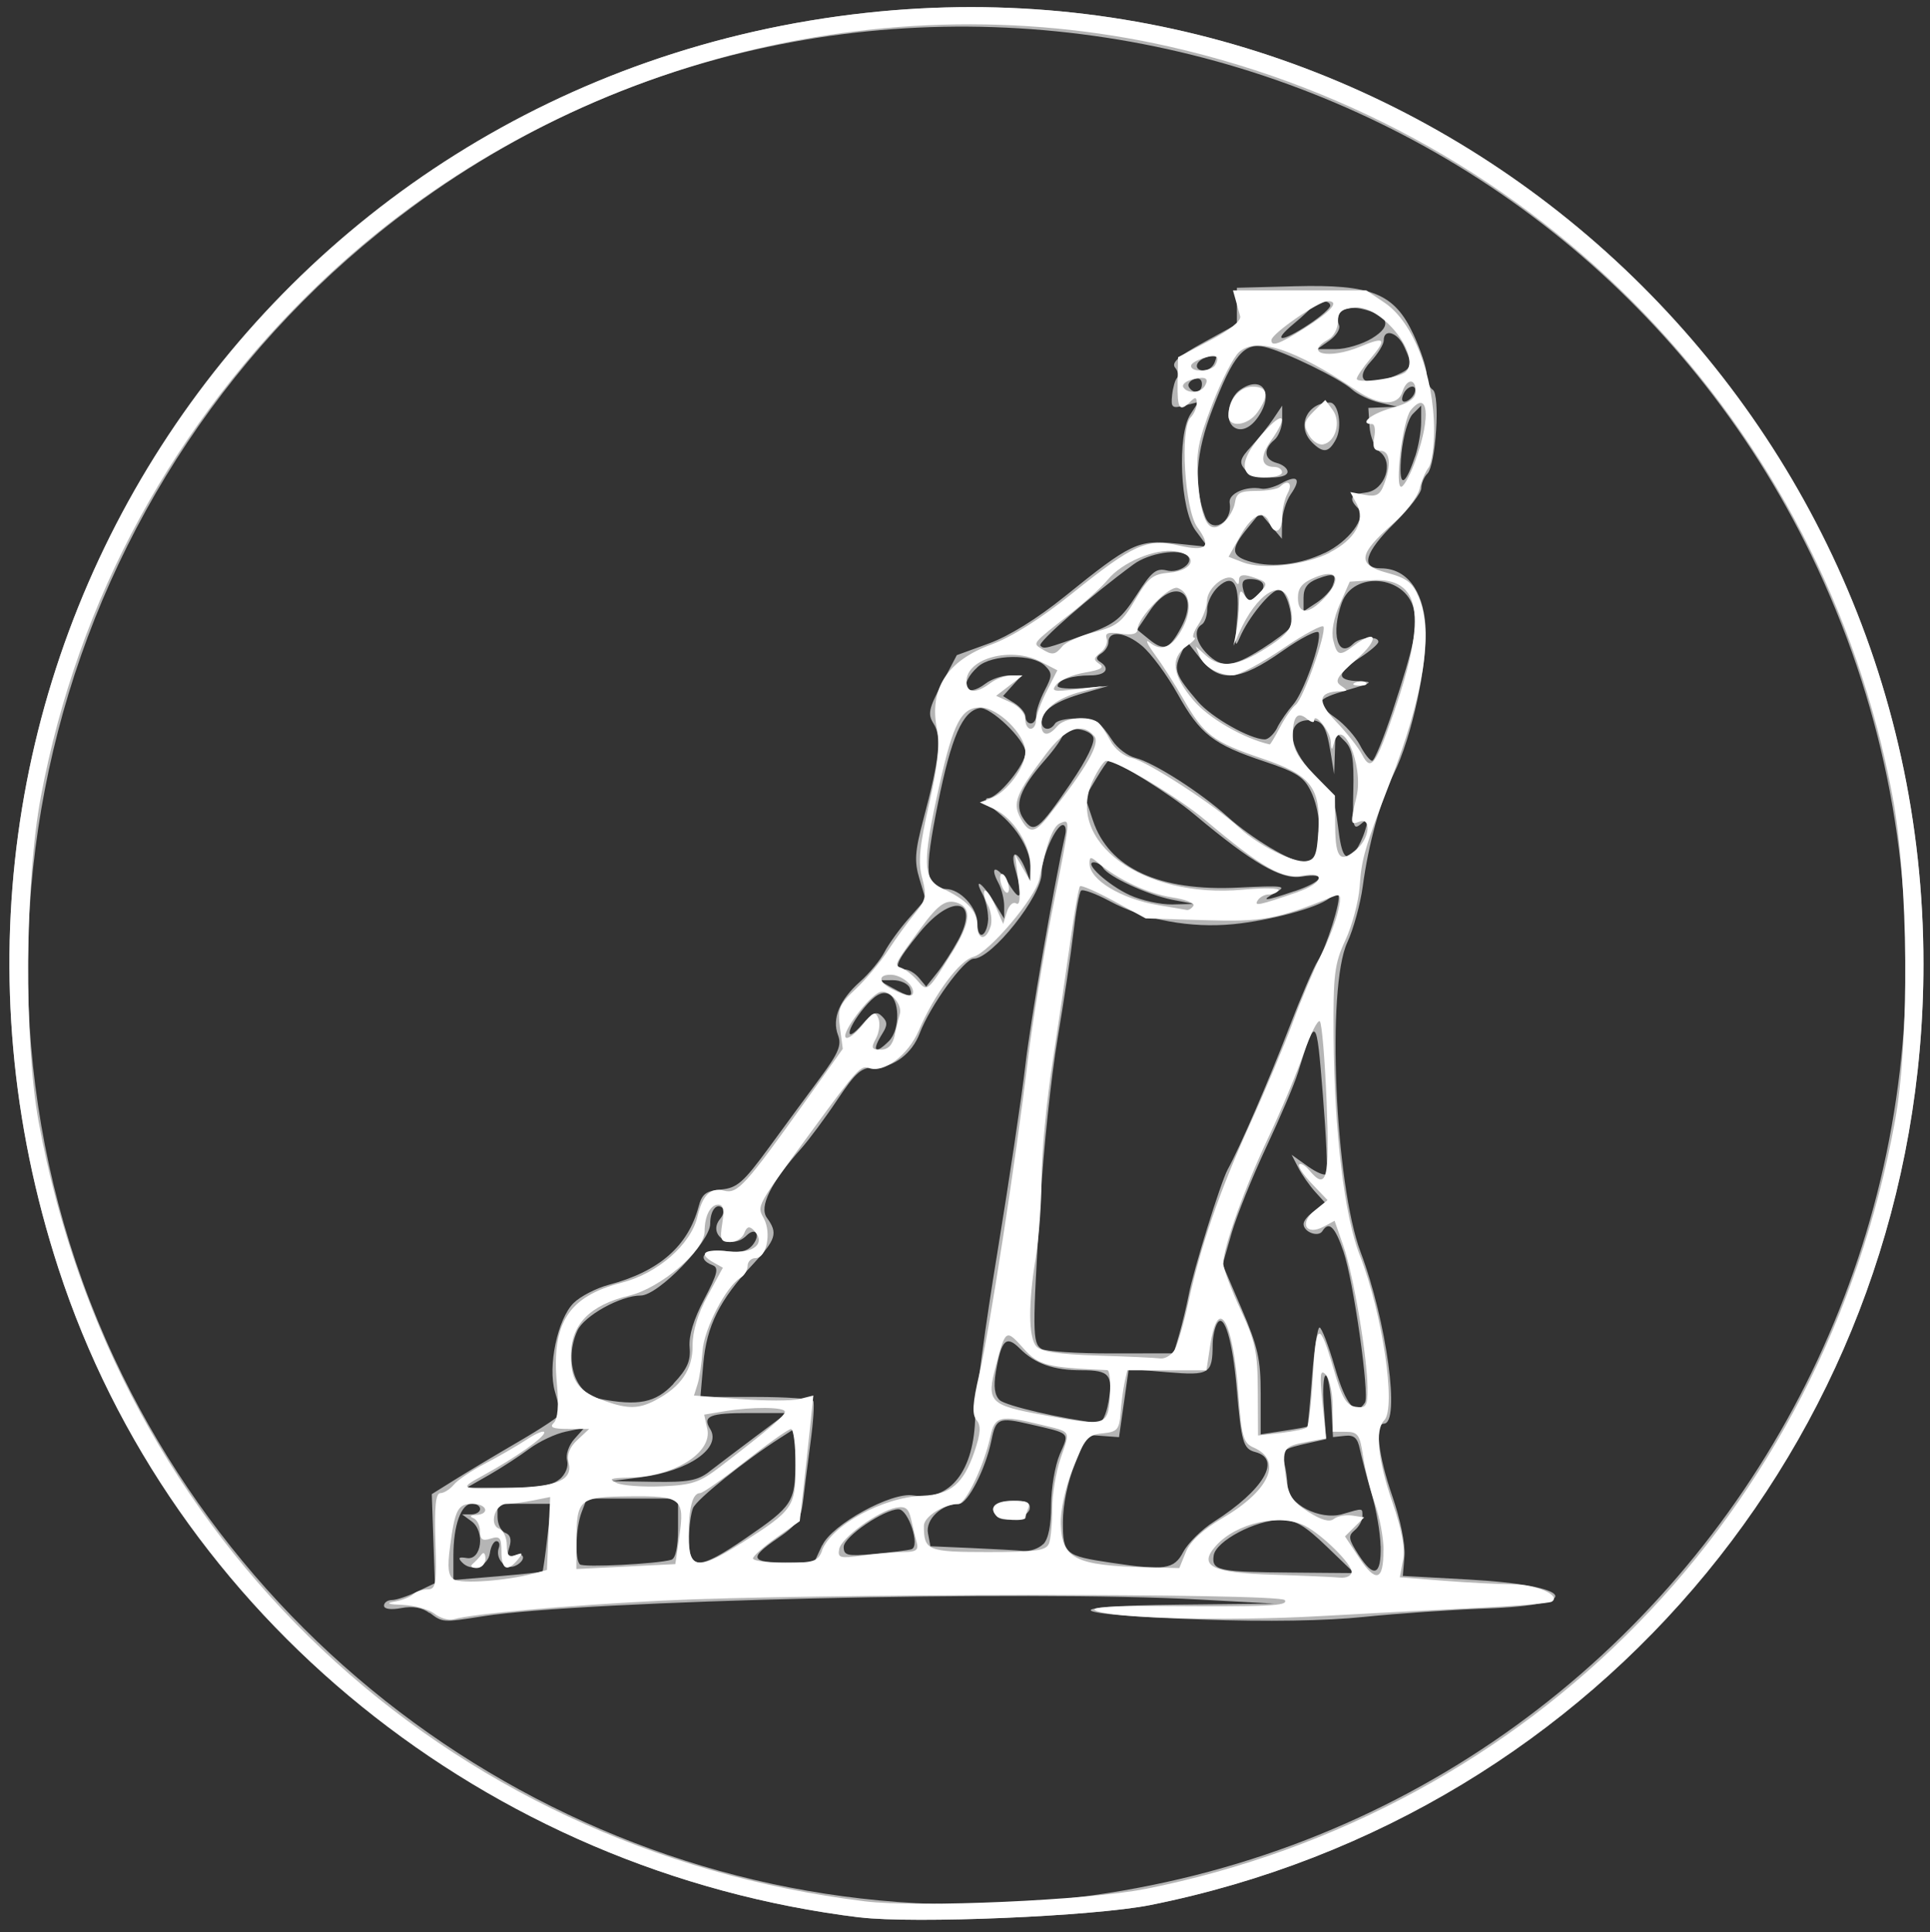 <?xml version="1.0" encoding="UTF-8" standalone="no"?>
<svg
   xmlns:dc="http://purl.org/dc/elements/1.1/"
   xmlns:cc="http://creativecommons.org/ns#"
   xmlns:rdf="http://www.w3.org/1999/02/22-rdf-syntax-ns#"
   xmlns:svg="http://www.w3.org/2000/svg"
   xmlns="http://www.w3.org/2000/svg"
   id="svg6056"
   version="1.1"
   viewBox="0 0 22.697 22.727"
   height="22.727mm"
   width="22.697mm">
  <rect x="0" y="0" width="22.697" height="22.727" fill="#333333" stroke="none"/>
  <defs
     id="defs6050" />
  <g
     transform="translate(-40.737,-119.278)"
     id="layer1">
    <path
       style="fill:#ffffff;fill-opacity:0.635;stroke-width:0.063"
       d="m 50.848,141.831 c -4.387,-0.538 -8.09,-3.537 -9.423,-7.631 -2.247,-6.9 2.309,-13.984 9.499,-14.771 6.628,-0.726 12.433,4.498 12.433,11.187 0,5.407 -3.774,10.003 -9.09,11.069 -0.665,0.133 -2.783,0.223 -3.419,0.145 z m 2.376,-0.215 c 7.642,-0.831 12.15,-8.916 8.814,-15.809 -2.986,-6.17 -10.949,-8.153 -16.452,-4.096 -4.235,3.122 -5.709,8.816 -3.506,13.542 1.996,4.281 6.522,6.865 11.144,6.363 z m -7.437,-3.366 c -0.084,-0.064 -0.194,-0.083 -0.33,-0.058 -0.124,0.023 -0.204,0.012 -0.204,-0.028 0,-0.036 0.041,-0.066 0.092,-0.066 0.051,0 0.185,-0.044 0.299,-0.099 l 0.207,-0.099 -0.018,-0.524 -0.018,-0.524 0.269,-0.168 c 0.148,-0.093 0.488,-0.296 0.756,-0.452 0.268,-0.156 0.487,-0.302 0.487,-0.325 0,-0.023 -0.029,-0.141 -0.064,-0.261 -0.086,-0.297 0.031,-0.853 0.219,-1.041 0.079,-0.079 0.267,-0.176 0.418,-0.216 0.588,-0.156 0.929,-0.454 1.053,-0.92 0.039,-0.148 0.086,-0.184 0.264,-0.2 0.188,-0.017 0.261,-0.081 0.562,-0.492 0.19,-0.26 0.463,-0.632 0.607,-0.826 0.213,-0.289 0.251,-0.38 0.206,-0.498 -0.073,-0.193 0.017,-0.413 0.26,-0.629 0.109,-0.097 0.238,-0.253 0.287,-0.348 0.049,-0.095 0.178,-0.273 0.286,-0.396 l 0.197,-0.224 -0.073,-0.244 c -0.061,-0.204 -0.053,-0.319 0.049,-0.704 0.187,-0.703 0.215,-0.963 0.12,-1.115 -0.073,-0.116 -0.061,-0.175 0.094,-0.471 l 0.177,-0.338 0.378,-0.138 c 0.238,-0.087 0.568,-0.292 0.892,-0.553 0.776,-0.627 0.863,-0.668 1.305,-0.622 l 0.375,0.039 -0.143,-0.193 c -0.179,-0.242 -0.218,-1.121 -0.06,-1.365 l 0.094,-0.145 -0.163,0.041 c -0.147,0.037 -0.161,0.025 -0.146,-0.122 0.01,-0.09 0.036,-0.182 0.059,-0.204 0.023,-0.023 0.012,-0.076 -0.023,-0.119 -0.048,-0.058 0.036,-0.133 0.331,-0.295 l 0.395,-0.217 v -0.214 -0.214 l 0.678,-0.018 c 0.908,-0.024 1.174,0.084 1.398,0.565 0.085,0.183 0.155,0.395 0.156,0.471 3.14e-4,0.076 0.032,0.157 0.071,0.181 0.09,0.056 0.037,0.887 -0.063,0.987 -0.039,0.039 -0.071,0.116 -0.071,0.171 0,0.055 -0.141,0.239 -0.314,0.409 -0.349,0.343 -0.406,0.534 -0.161,0.534 0.297,0 0.494,0.252 0.524,0.673 0.031,0.425 -0.16,1.315 -0.373,1.743 -0.157,0.315 -0.298,0.826 -0.365,1.325 -0.028,0.207 -0.11,0.505 -0.182,0.66 -0.245,0.527 -0.145,2.841 0.157,3.642 0.307,0.814 0.47,2.017 0.274,2.017 -0.11,0 -0.066,0.376 0.1,0.856 0.095,0.274 0.153,0.566 0.142,0.702 l -0.02,0.233 0.765,0.042 c 1.266,0.07 1.4,0.3 0.199,0.342 -0.392,0.014 -1.031,0.058 -1.419,0.098 -0.451,0.047 -1.139,0.058 -1.908,0.031 -1.606,-0.056 -1.771,-0.159 -0.278,-0.175 l 1.132,-0.012 -0.88,-0.048 c -2.031,-0.111 -7.242,0.01 -8.425,0.196 -0.477,0.075 -0.478,0.075 -0.629,-0.04 z m 1.329,-0.485 c 0.007,-0.007 0.034,-0.19 0.058,-0.406 l 0.044,-0.393 h -0.315 -0.315 v 0.153 c 0,0.085 0.041,0.169 0.091,0.188 0.061,0.023 0.077,0.079 0.048,0.17 -0.034,0.108 -0.022,0.128 0.059,0.097 0.056,-0.021 0.102,-0.011 0.102,0.024 0,0.035 -0.045,0.08 -0.101,0.101 -0.112,0.043 -0.228,-0.093 -0.184,-0.215 0.016,-0.043 0.003,-0.079 -0.028,-0.079 -0.031,0 -0.066,0.063 -0.077,0.141 -0.023,0.158 -0.216,0.224 -0.325,0.111 -0.055,-0.056 -0.042,-0.069 0.054,-0.053 0.173,0.029 0.218,-0.313 0.056,-0.432 l -0.112,-0.082 h 0.106 c 0.058,0 0.106,-0.028 0.106,-0.063 0,-0.035 -0.043,-0.063 -0.096,-0.063 -0.127,0 -0.218,0.255 -0.218,0.61 v 0.288 l 0.516,-0.043 c 0.284,-0.024 0.522,-0.049 0.53,-0.057 z m 9.223,-0.297 c -0.259,-0.249 -0.369,-0.313 -0.537,-0.313 -0.297,0 -0.768,0.249 -0.792,0.419 -0.025,0.178 0.05,0.194 0.931,0.201 l 0.723,0.006 -0.325,-0.313 z m 0.634,-0.004 c -0.003,-0.152 -0.051,-0.433 -0.107,-0.623 -0.056,-0.19 -0.117,-0.423 -0.137,-0.518 -0.027,-0.132 -0.068,-0.169 -0.176,-0.157 l -0.14,0.015 -0.019,-0.362 c -0.01,-0.199 -0.04,-0.362 -0.067,-0.362 -0.026,0 -0.036,0.168 -0.021,0.374 l 0.027,0.374 -0.18,0.04 c -0.334,0.074 -0.353,0.088 -0.314,0.234 0.021,0.077 0.038,0.202 0.039,0.276 0.001,0.212 0.38,0.408 0.642,0.333 0.256,-0.074 0.239,-0.075 0.239,0.027 0,0.048 -0.041,0.121 -0.091,0.162 -0.079,0.066 -0.073,0.105 0.047,0.29 0.179,0.277 0.266,0.242 0.259,-0.104 z m -8.341,0.16 c 0.05,-0.015 0.079,-0.149 0.079,-0.372 v -0.348 H 48.174 47.638 l -0.061,0.161 c -0.069,0.182 -0.082,0.552 -0.021,0.613 0.039,0.039 0.916,-0.005 1.076,-0.054 z m 6.02,-0.091 c 0.054,-0.104 0.217,-0.265 0.363,-0.358 0.581,-0.37 0.798,-0.736 0.485,-0.818 -0.143,-0.037 -0.165,-0.114 -0.22,-0.759 -0.047,-0.548 -0.147,-0.884 -0.227,-0.758 -0.03,0.046 -0.054,0.16 -0.055,0.252 -0.002,0.347 -0.036,0.367 -0.532,0.326 l -0.455,-0.038 -0.057,0.401 -0.057,0.401 -0.189,-0.014 -0.189,-0.014 -0.141,0.345 c -0.086,0.21 -0.141,0.478 -0.141,0.682 0,0.376 0.024,0.397 0.566,0.478 0.631,0.095 0.743,0.078 0.849,-0.127 z m -5.143,-0.164 c 0.55,-0.376 0.58,-0.423 0.582,-0.895 l 0.002,-0.399 -0.181,0.116 c -0.414,0.265 -0.985,0.725 -1.025,0.825 -0.024,0.059 -0.045,0.209 -0.047,0.333 -0.008,0.404 0.103,0.407 0.669,0.02 z m 0.899,0.084 c 0.114,-0.245 0.816,-0.63 1.069,-0.586 0.434,0.075 0.719,-0.291 0.729,-0.937 0.004,-0.207 0.12,-1.07 0.26,-1.918 0.139,-0.847 0.287,-1.837 0.329,-2.201 0.06,-0.523 0.326,-2.064 0.47,-2.719 0.013,-0.06 6.29e-4,-0.11 -0.028,-0.11 -0.083,0 -0.25,0.379 -0.25,0.566 0,0.268 -0.585,1.005 -0.799,1.006 -0.112,5.8e-4 -0.514,0.556 -0.636,0.88 -0.089,0.234 -0.303,0.398 -0.52,0.398 -0.166,0 -0.228,0.053 -0.448,0.382 -0.14,0.21 -0.331,0.467 -0.423,0.571 -0.36,0.404 -0.5,0.687 -0.405,0.817 0.132,0.18 0.109,0.254 -0.166,0.548 -0.391,0.418 -0.543,0.723 -0.582,1.166 l -0.034,0.393 h 0.65 c 0.358,0 0.663,0.021 0.677,0.047 0.015,0.026 5.77e-4,0.245 -0.032,0.487 -0.032,0.242 -0.072,0.554 -0.088,0.692 -0.025,0.213 -0.072,0.281 -0.304,0.44 -0.335,0.229 -0.314,0.283 0.109,0.281 l 0.326,-9.9e-4 0.094,-0.203 z m 1.048,0.047 c 0.106,-0.032 -0.036,-0.47 -0.152,-0.47 -0.171,0 -0.645,0.324 -0.645,0.442 0,0.102 0.041,0.112 0.362,0.083 0.199,-0.018 0.395,-0.042 0.435,-0.055 z m 1.55,-0.059 c 0.06,-0.06 0.092,-0.22 0.092,-0.456 -1.89e-4,-0.2 0.046,-0.47 0.102,-0.601 0.114,-0.264 0.137,-0.241 -0.359,-0.356 -0.357,-0.083 -0.393,-0.068 -0.444,0.189 -0.068,0.338 -0.279,0.75 -0.384,0.75 -0.201,0 -0.394,0.183 -0.363,0.345 l 0.029,0.153 0.48,0.021 c 0.264,0.012 0.542,0.027 0.617,0.034 0.075,0.007 0.178,-0.029 0.229,-0.08 z m -0.541,-0.324 c -0.106,-0.106 -0.029,-0.187 0.177,-0.187 0.167,0 0.218,0.024 0.204,0.097 -0.019,0.101 -0.303,0.168 -0.381,0.09 z m -5.146,-0.44 c 0.07,-0.06 0.106,-0.151 0.087,-0.222 -0.018,-0.068 0.02,-0.178 0.086,-0.252 l 0.118,-0.132 -0.22,0.046 c -0.121,0.025 -0.313,0.116 -0.427,0.201 -0.114,0.085 -0.326,0.223 -0.472,0.307 l -0.265,0.151 0.487,7.6e-4 c 0.358,5.8e-4 0.518,-0.026 0.605,-0.101 z m 1.759,-0.09 c 0.092,-0.071 0.335,-0.255 0.54,-0.409 l 0.373,-0.28 h -0.447 c -0.461,0 -0.549,0.036 -0.455,0.188 0.138,0.223 -0.253,0.495 -0.817,0.568 l -0.346,0.045 0.493,0.008 c 0.409,0.007 0.522,-0.014 0.66,-0.12 z m 7.033,-0.526 c 0.007,-0.005 0.032,-0.27 0.056,-0.589 0.024,-0.319 0.064,-0.58 0.088,-0.58 0.024,0 0.106,0.212 0.181,0.472 0.129,0.443 0.247,0.581 0.353,0.411 0.056,-0.091 -0.135,-1.435 -0.253,-1.778 -0.1,-0.292 -0.171,-0.36 -0.247,-0.239 -0.048,0.077 -0.222,0.012 -0.222,-0.083 0,-0.04 0.06,-0.11 0.132,-0.155 l 0.132,-0.083 -0.124,-0.137 c -0.068,-0.075 -0.16,-0.205 -0.202,-0.288 l -0.078,-0.151 0.191,0.136 c 0.105,0.075 0.204,0.115 0.219,0.088 0.015,-0.026 -0.004,-0.444 -0.043,-0.929 -0.075,-0.94 -0.082,-0.946 -0.292,-0.264 -0.04,0.132 -0.209,0.528 -0.374,0.88 -0.165,0.352 -0.348,0.807 -0.407,1.01 l -0.106,0.369 0.224,0.522 c 0.191,0.446 0.224,0.591 0.224,0.999 v 0.477 l 0.267,-0.041 c 0.147,-0.022 0.273,-0.045 0.28,-0.05 z m -2.339,-0.286 c 0.056,-0.329 0.014,-0.38 -0.314,-0.38 -0.333,0 -0.548,-0.076 -0.728,-0.256 -0.16,-0.16 -0.217,-0.104 -0.282,0.278 -0.028,0.168 -0.015,0.27 0.044,0.328 0.068,0.067 0.734,0.222 1.164,0.271 0.04,0.005 0.092,-0.104 0.115,-0.241 z m -5.115,-0.223 c 0.162,-0.172 0.204,-0.266 0.19,-0.427 -0.012,-0.135 0.048,-0.332 0.173,-0.568 0.155,-0.295 0.173,-0.368 0.098,-0.397 -0.203,-0.078 -0.096,-0.199 0.146,-0.167 0.173,0.023 0.262,0.004 0.323,-0.07 0.1,-0.121 0.036,-0.219 -0.072,-0.111 -0.179,0.179 -0.468,-0.007 -0.308,-0.199 0.038,-0.046 0.052,-0.101 0.03,-0.123 -0.071,-0.071 -0.148,0.024 -0.148,0.182 0,0.212 -0.612,0.844 -0.817,0.844 -0.236,0 -0.666,0.238 -0.745,0.413 -0.158,0.346 -0.029,0.745 0.258,0.801 0.46,0.089 0.662,0.048 0.873,-0.176 z m 5.95,-0.586 c 0.036,-0.127 0.085,-0.33 0.108,-0.451 0.058,-0.303 0.378,-1.333 0.46,-1.482 0.145,-0.264 0.478,-1.032 0.72,-1.661 0.14,-0.364 0.292,-0.72 0.339,-0.791 0.1,-0.154 0.281,-0.733 0.241,-0.772 -0.015,-0.015 -0.064,9.7e-4 -0.108,0.036 -0.14,0.111 -0.694,0.26 -1.124,0.303 -0.506,0.05 -1.046,-0.05 -1.456,-0.271 -0.164,-0.088 -0.316,-0.144 -0.337,-0.123 -0.021,0.021 -0.061,0.245 -0.09,0.497 -0.029,0.253 -0.113,0.813 -0.186,1.246 -0.073,0.432 -0.165,1.295 -0.203,1.918 -0.094,1.524 -0.093,1.662 0.013,1.728 0.049,0.03 0.42,0.055 0.823,0.054 l 0.733,-9.9e-4 z m -3.417,-3.442 c 0.137,-0.137 0.13,-0.505 -0.01,-0.558 -0.077,-0.029 -0.16,0.02 -0.281,0.166 -0.213,0.257 -0.235,0.44 -0.023,0.196 0.124,-0.143 0.168,-0.161 0.234,-0.096 0.065,0.064 0.066,0.105 0.004,0.203 -0.129,0.207 -0.089,0.254 0.076,0.089 z m 0.247,-0.624 c -0.02,-0.052 -0.111,-0.094 -0.202,-0.093 l -0.166,9.2e-4 0.157,0.087 c 0.21,0.117 0.254,0.118 0.211,0.005 z m 0.567,-0.56 c 0.264,-0.491 -0.072,-0.56 -0.453,-0.092 -0.279,0.343 -0.315,0.432 -0.176,0.432 0.048,0 0.124,0.045 0.17,0.101 l 0.084,0.101 0.128,-0.161 c 0.071,-0.088 0.181,-0.26 0.246,-0.38 z m 0.353,-0.266 c 0,-0.087 -0.029,-0.212 -0.065,-0.279 -0.109,-0.203 -0.005,-0.136 0.129,0.083 l 0.125,0.204 2.52e-4,-0.146 c 1.25e-4,-0.08 -0.03,-0.203 -0.068,-0.273 -0.117,-0.219 -0.008,-0.204 0.127,0.018 0.138,0.226 0.166,0.151 0.071,-0.183 -0.066,-0.229 0.029,-0.223 0.122,0.008 l 0.054,0.135 0.004,-0.145 c 0.006,-0.21 -0.152,-0.481 -0.388,-0.667 -0.121,-0.095 -0.167,-0.162 -0.111,-0.163 0.117,-8.6e-4 0.44,-0.396 0.44,-0.538 0,-0.146 -0.416,-0.545 -0.542,-0.521 -0.2,0.039 -0.33,0.339 -0.487,1.116 -0.167,0.826 -0.151,1.011 0.089,1.011 0.174,0 0.375,0.221 0.375,0.412 0,0.091 0.027,0.144 0.063,0.122 0.035,-0.021 0.063,-0.11 0.063,-0.196 z m 2.159,-0.215 c -0.281,-0.056 -0.743,-0.269 -0.807,-0.374 -0.022,-0.035 -0.07,-0.064 -0.108,-0.064 -0.126,0 0.167,0.268 0.422,0.385 0.138,0.064 0.365,0.113 0.503,0.11 l 0.251,-0.006 z m 1.445,-0.098 c 0.341,-0.116 0.392,-0.222 0.082,-0.172 -0.237,0.038 -0.577,-0.159 -1.254,-0.727 -0.291,-0.245 -0.916,-0.635 -1.017,-0.635 -0.011,0 -0.076,0.097 -0.146,0.214 l -0.127,0.214 0.091,0.273 c 0.188,0.564 0.782,0.837 1.715,0.79 0.517,-0.026 0.572,-0.019 0.44,0.054 -0.203,0.112 -0.139,0.109 0.215,-0.012 z m 0.256,-0.439 c 0.069,-0.179 0.04,-0.521 -0.061,-0.731 -0.084,-0.175 -0.167,-0.229 -0.55,-0.357 -0.603,-0.201 -0.754,-0.318 -1.02,-0.794 -0.124,-0.222 -0.312,-0.476 -0.418,-0.565 -0.197,-0.165 -0.396,-0.187 -0.396,-0.043 0,0.044 -0.038,0.104 -0.085,0.133 -0.059,0.037 -0.064,0.066 -0.016,0.096 0.129,0.08 0.071,0.161 -0.114,0.161 -0.213,0 -0.382,0.055 -0.382,0.125 0,0.027 0.134,0.037 0.299,0.024 l 0.299,-0.025 -0.295,0.085 c -0.329,0.094 -0.491,0.204 -0.491,0.334 0,0.1 0.1,0.116 0.157,0.024 0.045,-0.073 0.409,-0.083 0.504,-0.015 0.035,0.025 0.112,0.121 0.169,0.211 0.058,0.091 0.181,0.184 0.274,0.208 0.216,0.054 0.766,0.406 1.081,0.69 0.285,0.257 0.755,0.538 0.904,0.539 0.057,4.5e-4 0.12,-0.044 0.141,-0.099 z m 0.463,-0.042 c 0.035,-0.043 0.085,-0.149 0.111,-0.235 0.042,-0.138 0.036,-0.147 -0.051,-0.074 -0.089,0.074 -0.098,0.033 -0.088,-0.391 0.009,-0.377 -0.011,-0.495 -0.099,-0.583 l -0.11,-0.111 -0.008,0.249 -0.008,0.249 -0.041,-0.251 c -0.054,-0.33 -0.099,-0.393 -0.271,-0.384 -0.26,0.013 -0.228,0.325 0.065,0.628 0.212,0.22 0.256,0.313 0.292,0.62 0.043,0.363 0.091,0.428 0.207,0.283 z m -3.343,-0.802 c 0.178,-0.261 0.28,-0.47 0.257,-0.529 -0.041,-0.107 -0.356,-0.138 -0.356,-0.036 0,0.034 -0.093,0.169 -0.207,0.299 -0.304,0.346 -0.372,0.535 -0.254,0.703 0.12,0.172 0.172,0.132 0.561,-0.437 z m 3.786,-0.864 c 0.246,-0.75 0.291,-0.971 0.239,-1.176 -0.099,-0.395 -0.709,-0.446 -0.845,-0.071 -0.131,0.362 -0.048,0.664 0.134,0.483 0.079,-0.079 0.297,-0.095 0.296,-0.023 -4.46e-4,0.026 -0.099,0.111 -0.22,0.189 -0.274,0.177 -0.279,0.265 -0.015,0.274 0.183,0.007 0.171,0.017 -0.126,0.103 -0.383,0.111 -0.398,0.147 -0.141,0.33 0.104,0.074 0.232,0.218 0.285,0.319 0.052,0.101 0.117,0.184 0.144,0.184 0.027,0 0.139,-0.276 0.25,-0.613 z m -1.365,0.22 c 0.04,-0.078 0.124,-0.198 0.185,-0.267 0.124,-0.138 0.338,-0.74 0.302,-0.848 -0.012,-0.037 -0.205,0.06 -0.427,0.217 -0.507,0.357 -0.739,0.377 -0.968,0.084 l -0.157,-0.201 -0.074,0.163 c -0.081,0.178 -0.059,0.238 0.205,0.547 0.159,0.186 0.611,0.443 0.786,0.446 0.042,7.6e-4 0.109,-0.062 0.149,-0.14 z m -2.835,-0.145 c 0,-0.054 0.045,-0.184 0.1,-0.291 0.09,-0.173 0.09,-0.203 0.004,-0.289 -0.143,-0.143 -0.626,-0.136 -0.789,0.011 -0.233,0.211 -0.153,0.382 0.091,0.197 0.067,-0.051 0.19,-0.093 0.273,-0.094 l 0.151,-0.002 -0.11,0.122 -0.11,0.122 0.132,0.082 c 0.072,0.045 0.132,0.118 0.132,0.161 0,0.044 0.028,0.079 0.063,0.079 0.035,0 0.063,-0.044 0.063,-0.097 z m 2.652,-0.777 c 0.158,-0.1 0.305,-0.211 0.326,-0.245 0.063,-0.102 -0.032,-0.453 -0.123,-0.453 -0.093,0 -0.364,0.331 -0.463,0.568 -0.052,0.124 -0.059,0.086 -0.032,-0.191 0.042,-0.438 -0.034,-0.58 -0.219,-0.412 -0.071,0.065 -0.13,0.182 -0.13,0.261 0,0.079 -0.028,0.161 -0.063,0.183 -0.1,0.062 -0.073,0.21 0.063,0.346 0.17,0.17 0.301,0.159 0.64,-0.057 z m -2.024,-0.187 c 0.292,-0.105 0.377,-0.174 0.553,-0.449 0.176,-0.275 0.231,-0.319 0.355,-0.288 0.146,0.037 0.326,-0.09 0.244,-0.172 -0.091,-0.091 -0.453,-0.034 -0.635,0.1 -0.504,0.37 -1.134,0.919 -1.096,0.956 0.044,0.044 0.053,0.042 0.578,-0.147 z m 1.077,-0.068 c 0.229,-0.428 -0.097,-0.597 -0.37,-0.192 l -0.148,0.219 0.139,0.113 c 0.177,0.143 0.239,0.12 0.379,-0.14 z m 1.781,-0.487 c 0.053,-0.139 0.015,-0.158 -0.176,-0.085 -0.119,0.045 -0.166,0.108 -0.166,0.223 v 0.16 l 0.152,-0.1 c 0.084,-0.055 0.169,-0.144 0.19,-0.199 z m -0.853,0.086 c 0.082,-0.099 0.032,-0.167 -0.122,-0.167 -0.078,0 -0.1,0.036 -0.076,0.126 0.038,0.147 0.101,0.16 0.199,0.041 z m 0.759,-0.473 c 0.284,-0.136 0.498,-0.42 0.394,-0.525 -0.116,-0.116 -0.091,-0.166 0.093,-0.187 0.221,-0.026 0.332,-0.352 0.163,-0.477 -0.059,-0.044 -0.114,-0.178 -0.122,-0.299 l -0.014,-0.219 0.169,-0.007 0.169,-0.007 -0.207,-0.049 c -0.114,-0.027 -0.26,-0.097 -0.324,-0.155 -0.143,-0.129 -0.788,-0.443 -1.024,-0.499 -0.242,-0.057 -0.371,0.095 -0.613,0.724 -0.201,0.52 -0.228,0.912 -0.088,1.275 0.079,0.206 0.325,0.064 0.287,-0.165 -0.018,-0.109 0.194,-0.203 0.374,-0.167 0.048,0.01 0.153,-0.019 0.234,-0.063 0.191,-0.106 0.237,-0.053 0.111,0.128 -0.055,0.079 -0.102,0.229 -0.103,0.334 l -0.002,0.19 -0.128,-0.153 -0.128,-0.153 -0.151,0.185 c -0.203,0.248 -0.193,0.328 0.049,0.394 0.253,0.069 0.577,0.029 0.86,-0.106 z m -0.941,-0.986 c -0.067,-0.081 -0.054,-0.125 0.077,-0.267 0.086,-0.094 0.204,-0.241 0.261,-0.326 l 0.104,-0.155 v 0.163 c 0,0.09 -0.042,0.199 -0.094,0.242 -0.132,0.109 -0.118,0.231 0.031,0.27 0.069,0.018 0.126,0.064 0.126,0.102 0,0.105 -0.414,0.082 -0.505,-0.028 z m 0.792,-0.317 c -0.186,-0.186 -0.059,-0.467 0.21,-0.467 0.102,0 0.15,0.288 0.071,0.434 -0.084,0.157 -0.149,0.165 -0.282,0.033 z m -0.937,-0.195 c -0.089,-0.089 -0.036,-0.332 0.091,-0.421 0.263,-0.184 0.408,0.04 0.209,0.324 -0.097,0.139 -0.22,0.178 -0.3,0.098 z m 2.15,0.363 c 0.039,-0.118 0.071,-0.3 0.071,-0.406 v -0.193 l -0.098,0.098 c -0.055,0.055 -0.113,0.26 -0.134,0.469 -0.039,0.4 0.032,0.414 0.16,0.032 z m -0.006,-0.749 c 0.038,-0.113 -0.092,-0.089 -0.136,0.025 -0.023,0.061 -0.009,0.09 0.036,0.075 0.041,-0.014 0.086,-0.059 0.1,-0.1 z m -2.501,-0.104 c 0,-0.056 -0.037,-0.078 -0.094,-0.056 -0.052,0.02 -0.078,0.061 -0.059,0.092 0.055,0.089 0.153,0.066 0.153,-0.036 z m 2.292,-0.106 c 0.182,-0.083 0.189,-0.11 0.087,-0.333 -0.077,-0.169 -0.241,-0.22 -0.241,-0.075 0,0.047 -0.068,0.158 -0.151,0.248 -0.216,0.233 -0.048,0.321 0.305,0.16 z m -2.143,-0.147 c 0.04,-0.105 0.03,-0.111 -0.112,-0.056 -0.123,0.047 -0.131,0.15 -0.012,0.15 0.048,0 0.104,-0.043 0.124,-0.094 z m 1.853,-0.286 c 0.244,-0.149 0.197,-0.274 -0.128,-0.346 -0.2,-0.044 -0.318,0.044 -0.261,0.195 0.016,0.043 -0.035,0.123 -0.114,0.179 l -0.144,0.101 0.218,-2.3e-4 c 0.12,-1.4e-4 0.313,-0.058 0.428,-0.128 z m -0.743,-0.163 c 0.138,-0.091 0.25,-0.19 0.25,-0.22 0,-0.067 -0.17,-0.073 -0.199,-0.007 -0.012,0.026 -0.115,0.125 -0.23,0.22 -0.266,0.22 -0.149,0.225 0.179,0.007 z"
       id="path29599" />
    <path
       style="fill:#ffffff;fill-opacity:1;stroke-width:0.063"
       d="m 50.848,141.831 c -4.387,-0.538 -8.09,-3.537 -9.423,-7.631 -2.247,-6.9 2.309,-13.984 9.499,-14.771 6.628,-0.726 12.433,4.498 12.433,11.187 0,5.407 -3.774,10.003 -9.09,11.069 -0.665,0.133 -2.783,0.223 -3.419,0.145 z m 3.356,-0.334 c 4.546,-0.909 7.974,-4.418 8.817,-9.026 0.174,-0.949 0.16,-2.828 -0.027,-3.825 -0.825,-4.389 -4.139,-7.828 -8.499,-8.819 -3.527,-0.802 -7.35,0.26 -9.986,2.773 -1.721,1.64 -2.854,3.722 -3.291,6.046 -0.188,0.998 -0.201,2.876 -0.027,3.825 0.903,4.935 4.744,8.559 9.721,9.171 0.619,0.076 2.628,-0.013 3.293,-0.146 z m -8.358,-3.239 c -0.067,-0.051 -0.236,-0.097 -0.374,-0.103 -0.175,-0.007 -0.204,-0.019 -0.094,-0.039 0.086,-0.015 0.184,-0.054 0.217,-0.086 0.033,-0.032 0.11,-0.058 0.17,-0.058 0.099,0 0.109,-0.061 0.093,-0.566 -0.013,-0.409 0.003,-0.566 0.058,-0.566 0.042,0 0.113,-0.045 0.158,-0.099 0.045,-0.055 0.211,-0.167 0.369,-0.249 0.158,-0.082 0.379,-0.21 0.491,-0.284 0.112,-0.074 0.204,-0.11 0.204,-0.081 -8.65e-4,0.059 -0.337,0.295 -0.721,0.506 -0.29,0.159 -0.284,0.162 0.34,0.145 0.54,-0.015 0.718,-0.094 0.667,-0.297 -0.023,-0.093 0.011,-0.181 0.104,-0.267 l 0.138,-0.129 h -0.244 c -0.184,0 -0.227,-0.018 -0.172,-0.072 0.047,-0.047 0.06,-0.206 0.036,-0.462 -0.066,-0.712 0.136,-1.025 0.766,-1.187 0.42,-0.108 0.808,-0.447 0.886,-0.773 0.062,-0.259 0.153,-0.348 0.314,-0.308 0.159,0.04 0.247,-0.057 0.969,-1.069 l 0.427,-0.599 -0.033,-0.249 c -0.03,-0.223 -0.011,-0.27 0.186,-0.456 0.121,-0.114 0.292,-0.319 0.381,-0.455 0.089,-0.136 0.229,-0.33 0.312,-0.43 0.133,-0.161 0.143,-0.21 0.088,-0.418 -0.05,-0.188 -0.033,-0.367 0.081,-0.871 0.102,-0.451 0.13,-0.703 0.095,-0.871 -0.1,-0.481 0.114,-0.816 0.642,-1.008 0.235,-0.086 0.577,-0.302 0.948,-0.6 0.719,-0.578 0.877,-0.648 1.25,-0.563 0.333,0.076 0.39,0.019 0.219,-0.216 -0.148,-0.205 -0.206,-1.162 -0.078,-1.29 0.04,-0.04 0.072,-0.115 0.072,-0.167 0,-0.073 -0.017,-0.077 -0.075,-0.019 -0.128,0.128 -0.155,0.087 -0.15,-0.223 l 0.005,-0.299 0.377,-0.198 c 0.229,-0.12 0.368,-0.231 0.354,-0.283 -0.013,-0.047 -0.037,-0.135 -0.054,-0.195 l -0.031,-0.11 h 0.784 0.784 l 0.214,0.144 c 0.339,0.228 0.581,0.854 0.583,1.502 3.67e-4,0.196 -0.029,0.394 -0.066,0.44 -0.036,0.046 -0.084,0.159 -0.106,0.251 -0.022,0.092 -0.163,0.276 -0.314,0.409 -0.408,0.36 -0.423,0.48 -0.069,0.575 0.236,0.063 0.302,0.115 0.377,0.294 0.171,0.408 0.055,1.148 -0.338,2.165 -0.3,0.777 -0.337,0.902 -0.359,1.231 -0.012,0.173 -0.087,0.456 -0.167,0.629 -0.13,0.28 -0.145,0.403 -0.14,1.132 0.008,1.118 0.127,2.117 0.309,2.578 0.265,0.674 0.431,1.795 0.287,1.939 -0.111,0.111 -0.076,0.466 0.096,0.965 0.111,0.322 0.151,0.538 0.125,0.677 l -0.038,0.205 0.52,0.041 c 0.286,0.022 0.649,0.041 0.806,0.041 0.277,3.7e-4 0.577,0.133 0.461,0.205 -0.031,0.019 -0.425,0.052 -0.874,0.073 -0.449,0.021 -1.284,0.065 -1.855,0.097 -1.083,0.062 -2.479,0.026 -2.641,-0.069 -0.057,-0.034 0.213,-0.053 0.692,-0.05 1.36,0.01 1.582,1.3e-4 1.539,-0.069 -0.052,-0.084 -5.63,-0.079 -7.324,0.006 -1.136,0.057 -2.223,0.154 -2.455,0.22 -0.054,0.015 -0.153,-0.014 -0.22,-0.065 z m 1.163,-0.471 0.16,-0.043 0.019,-0.429 0.019,-0.429 -0.2,0.04 c -0.11,0.022 -0.249,0.04 -0.31,0.04 -0.139,0 -0.213,0.246 -0.089,0.293 0.049,0.019 0.089,0.105 0.089,0.192 0,0.12 0.024,0.148 0.103,0.118 0.086,-0.033 0.09,-0.024 0.024,0.056 -0.123,0.148 -0.19,0.114 -0.19,-0.097 0,-0.164 -0.019,-0.187 -0.126,-0.153 -0.097,0.031 -0.126,0.011 -0.126,-0.085 0,-0.069 -0.035,-0.139 -0.079,-0.156 -0.047,-0.019 -0.034,-0.034 0.031,-0.037 0.169,-0.008 0.131,-0.131 -0.04,-0.131 -0.173,0 -0.206,0.064 -0.265,0.509 -0.032,0.242 -0.021,0.336 0.045,0.379 0.086,0.056 0.615,0.018 0.933,-0.067 z m -0.715,-0.113 c 0.031,-0.026 0.078,-0.075 0.104,-0.11 0.027,-0.036 0.047,-0.016 0.048,0.047 5.77e-4,0.061 -0.046,0.11 -0.104,0.11 -0.058,0 -0.079,-0.021 -0.048,-0.047 z m 10.338,0.091 c 0,-0.095 -0.346,-0.436 -0.546,-0.539 -0.294,-0.151 -0.81,-0.036 -1.05,0.234 -0.211,0.237 -0.053,0.317 0.675,0.34 0.351,0.011 0.702,0.026 0.78,0.034 0.081,0.008 0.141,-0.022 0.141,-0.069 z m 0.376,-0.252 c -4.98e-4,-0.145 -0.046,-0.391 -0.101,-0.546 -0.055,-0.156 -0.118,-0.41 -0.141,-0.565 -0.036,-0.247 -0.061,-0.282 -0.198,-0.283 l -0.157,-9.9e-4 -0.002,-0.297 c -9.44e-4,-0.163 -0.038,-0.333 -0.082,-0.377 -0.065,-0.065 -0.072,-9.9e-4 -0.038,0.336 l 0.043,0.416 -0.226,0.042 c -0.28,0.052 -0.293,0.074 -0.248,0.407 0.03,0.222 0.076,0.295 0.263,0.414 0.153,0.098 0.251,0.126 0.302,0.085 0.041,-0.033 0.139,-0.051 0.216,-0.04 l 0.141,0.021 -0.113,0.112 -0.113,0.112 0.166,0.251 c 0.198,0.299 0.288,0.272 0.286,-0.087 z m -8.281,-0.173 c 0.063,-0.437 0.022,-0.469 -0.592,-0.462 -0.588,0.007 -0.617,0.031 -0.619,0.519 l -9.7e-4,0.336 0.582,-0.029 0.582,-0.029 0.048,-0.334 z m 5.957,0.19 c 0.051,-0.124 0.201,-0.262 0.425,-0.393 0.56,-0.327 0.718,-0.681 0.371,-0.833 -0.122,-0.053 -0.142,-0.125 -0.179,-0.626 -0.064,-0.879 -0.241,-1.18 -0.333,-0.567 l -0.043,0.284 H 54.46 53.994 l -0.031,0.141 c -0.017,0.078 -0.039,0.24 -0.048,0.362 -0.015,0.196 -0.039,0.222 -0.211,0.239 -0.175,0.017 -0.21,0.059 -0.348,0.409 -0.091,0.229 -0.15,0.501 -0.144,0.661 0.014,0.405 0.174,0.485 1.009,0.506 l 0.385,0.009 z m -5.232,-0.099 c 0.615,-0.389 0.641,-0.427 0.641,-0.916 0,-0.236 -0.024,-0.429 -0.054,-0.429 -0.03,0 -0.27,0.17 -0.533,0.377 -0.263,0.207 -0.504,0.377 -0.536,0.377 -0.089,0 -0.134,0.17 -0.134,0.508 0,0.391 0.106,0.405 0.616,0.082 z m 0.95,0.086 c 0.115,-0.301 0.715,-0.628 1.185,-0.646 0.329,-0.013 0.481,-0.142 0.609,-0.517 0.074,-0.218 0.08,-0.307 0.025,-0.374 -0.055,-0.066 -0.047,-0.196 0.033,-0.54 0.121,-0.521 0.432,-2.534 0.572,-3.701 0.053,-0.437 0.181,-1.224 0.285,-1.748 0.22,-1.107 0.217,-1.079 0.096,-1.032 -0.086,0.033 -0.162,0.235 -0.248,0.66 -0.045,0.22 -0.595,0.868 -0.776,0.914 -0.162,0.041 -0.459,0.441 -0.64,0.864 -0.125,0.292 -0.414,0.509 -0.588,0.443 -0.094,-0.036 -0.143,0.018 -0.659,0.723 -0.677,0.925 -0.659,0.892 -0.576,1.047 0.092,0.173 0.03,0.466 -0.098,0.466 -0.051,0 -0.093,0.041 -0.093,0.091 0,0.05 -0.038,0.114 -0.085,0.141 -0.168,0.1 -0.428,0.6 -0.445,0.859 -0.01,0.144 -0.036,0.32 -0.059,0.393 l -0.042,0.132 0.538,0.041 c 0.296,0.023 0.612,0.023 0.702,2.6e-4 l 0.164,-0.041 -0.042,0.402 c -0.023,0.221 -0.059,0.554 -0.08,0.739 l -0.038,0.337 -0.275,0.194 c -0.151,0.107 -0.275,0.217 -0.275,0.244 0,0.028 0.17,0.051 0.379,0.051 0.335,0 0.385,-0.016 0.433,-0.141 z m 0.962,0.016 c 0.145,0 0.178,-0.024 0.154,-0.11 -0.016,-0.06 -0.046,-0.184 -0.066,-0.274 -0.029,-0.13 -0.066,-0.159 -0.179,-0.137 -0.213,0.041 -0.642,0.353 -0.667,0.486 -0.02,0.105 0.008,0.112 0.276,0.076 0.164,-0.022 0.381,-0.041 0.482,-0.041 z m 1.709,-0.099 c 0.021,-0.055 0.038,-0.238 0.038,-0.406 0,-0.169 0.044,-0.438 0.099,-0.598 0.115,-0.339 0.136,-0.304 -0.237,-0.396 -0.469,-0.115 -0.538,-0.099 -0.587,0.132 -0.072,0.339 -0.291,0.802 -0.38,0.802 -0.169,0 -0.404,0.149 -0.404,0.256 0,0.292 0.042,0.309 0.754,0.309 0.56,0 0.685,-0.017 0.716,-0.099 z m -0.612,-0.32 c -0.101,-0.101 -0.025,-0.178 0.181,-0.183 0.167,-0.004 0.214,0.017 0.188,0.084 -0.019,0.049 -0.034,0.1 -0.034,0.115 0,0.043 -0.29,0.03 -0.335,-0.016 z m -3.248,-0.589 c 0.574,-0.442 0.754,-0.596 0.754,-0.642 2e-6,-0.057 -0.383,-0.06 -0.71,-0.006 l -0.239,0.04 0.037,0.168 c 0.062,0.281 -0.396,0.565 -0.925,0.573 -0.214,0.004 -0.243,0.016 -0.143,0.062 0.069,0.032 0.31,0.05 0.534,0.04 0.357,-0.015 0.445,-0.045 0.692,-0.235 z m 6.895,-0.459 c 0.02,-0.02 0.051,-0.294 0.069,-0.608 0.037,-0.642 0.077,-0.652 0.248,-0.062 0.095,0.328 0.146,0.413 0.257,0.429 0.122,0.018 0.138,-0.008 0.137,-0.22 -0.002,-0.366 -0.166,-1.336 -0.283,-1.67 l -0.104,-0.298 -0.127,0.068 c -0.208,0.111 -0.293,-0.037 -0.108,-0.188 l 0.152,-0.123 -0.184,-0.193 c -0.101,-0.106 -0.169,-0.208 -0.15,-0.227 0.018,-0.018 0.069,0.01 0.113,0.062 0.212,0.256 0.247,0.123 0.21,-0.8 -0.02,-0.493 -0.055,-0.917 -0.079,-0.944 -0.024,-0.026 -0.109,0.143 -0.191,0.377 -0.081,0.234 -0.268,0.68 -0.416,0.991 -0.275,0.581 -0.529,1.29 -0.529,1.479 0,0.059 0.091,0.302 0.202,0.54 0.175,0.376 0.202,0.502 0.204,0.958 l 0.003,0.525 0.27,-0.03 c 0.149,-0.017 0.287,-0.047 0.306,-0.066 z m -2.318,-0.372 c 0.011,-0.164 -0.004,-0.3 -0.031,-0.301 -0.709,-0.03 -0.807,-0.055 -0.982,-0.251 -0.21,-0.235 -0.214,-0.233 -0.328,0.199 -0.113,0.429 -0.08,0.464 0.568,0.582 0.73,0.133 0.751,0.127 0.773,-0.229 z m -5.345,0.053 c 0.3,-0.156 0.439,-0.36 0.437,-0.642 -0.001,-0.168 0.061,-0.374 0.177,-0.587 l 0.179,-0.329 -0.107,-0.06 c -0.191,-0.107 -0.115,-0.165 0.174,-0.132 0.296,0.033 0.449,-0.096 0.294,-0.251 -0.05,-0.05 -0.08,-0.041 -0.109,0.036 -0.022,0.058 -0.097,0.105 -0.167,0.105 -0.11,0 -0.122,-0.029 -0.092,-0.22 0.026,-0.159 0.013,-0.22 -0.048,-0.22 -0.092,0 -0.16,0.134 -0.16,0.316 0,0.225 -0.518,0.666 -0.886,0.754 -0.465,0.112 -0.686,0.339 -0.686,0.707 0,0.305 0.091,0.425 0.409,0.536 0.263,0.092 0.389,0.09 0.585,-0.012 z m 6.109,-0.599 c 0.036,-0.067 0.107,-0.314 0.158,-0.55 0.145,-0.668 0.367,-1.309 0.724,-2.095 0.181,-0.398 0.409,-0.941 0.507,-1.207 0.098,-0.266 0.247,-0.62 0.331,-0.786 0.084,-0.166 0.173,-0.399 0.199,-0.516 0.042,-0.192 0.034,-0.209 -0.071,-0.166 -0.655,0.265 -0.817,0.294 -1.5,0.273 l -0.692,-0.021 -0.372,-0.203 c -0.205,-0.112 -0.385,-0.19 -0.4,-0.175 -0.015,0.015 -0.066,0.305 -0.113,0.644 -0.047,0.339 -0.142,0.984 -0.211,1.433 -0.069,0.45 -0.127,1.058 -0.128,1.352 -0.001,0.294 -0.032,0.718 -0.069,0.943 -0.088,0.537 -0.086,0.928 0.006,1.038 0.053,0.064 0.258,0.095 0.713,0.11 0.351,0.011 0.687,0.026 0.746,0.034 0.059,0.007 0.137,-0.042 0.173,-0.108 z m -3.295,-3.698 c 0.021,-0.095 0.048,-0.206 0.06,-0.245 0.035,-0.117 -0.131,-0.297 -0.237,-0.257 -0.131,0.051 -0.453,0.479 -0.399,0.533 0.024,0.024 0.11,-0.041 0.193,-0.143 0.127,-0.158 0.156,-0.17 0.191,-0.081 0.023,0.058 0.01,0.164 -0.029,0.236 -0.06,0.112 -0.052,0.131 0.057,0.131 0.087,0 0.139,-0.054 0.165,-0.173 z m 0.216,-0.506 c 0,-0.089 -0.147,-0.201 -0.264,-0.201 -0.157,0 -0.142,0.093 0.028,0.175 0.175,0.085 0.236,0.091 0.236,0.026 z m 0.453,-0.453 c 0.218,-0.351 0.242,-0.527 0.078,-0.59 -0.139,-0.053 -0.231,0.008 -0.437,0.289 -0.323,0.442 -0.322,0.44 -0.229,0.474 0.047,0.017 0.131,0.084 0.186,0.148 0.116,0.136 0.118,0.135 0.401,-0.321 z m 0.458,-0.312 c 0.022,-0.068 0.007,-0.183 -0.032,-0.257 -0.039,-0.073 -0.056,-0.149 -0.038,-0.167 0.018,-0.018 0.075,0.062 0.126,0.178 l 0.093,0.212 0.043,-0.141 c 0.024,-0.077 0.072,-0.123 0.109,-0.1 0.044,0.027 0.053,-0.061 0.026,-0.268 l -0.04,-0.308 0.09,0.157 0.09,0.157 0.002,-0.181 c 0.003,-0.239 -0.202,-0.563 -0.421,-0.664 l -0.174,-0.081 0.133,-0.05 c 0.186,-0.071 0.402,-0.363 0.402,-0.546 0,-0.203 -0.322,-0.521 -0.528,-0.521 -0.224,0 -0.318,0.178 -0.482,0.912 -0.205,0.919 -0.199,1.107 0.035,1.217 0.284,0.133 0.409,0.264 0.409,0.427 0,0.179 0.102,0.195 0.156,0.024 z m 0.133,-0.48 c -0.022,-0.058 -0.027,-0.12 -0.009,-0.137 0.017,-0.017 0.05,0.016 0.072,0.075 0.022,0.058 0.027,0.12 0.009,0.137 -0.017,0.017 -0.05,-0.016 -0.072,-0.075 z m 2.253,0.233 c 0.019,-0.031 -0.094,-0.075 -0.252,-0.099 -0.276,-0.042 -0.632,-0.207 -0.86,-0.4 -0.097,-0.083 -0.11,-0.082 -0.11,9.9e-4 0,0.192 0.368,0.415 0.809,0.49 0.16,0.027 0.311,0.052 0.334,0.057 0.024,0.004 0.059,-0.018 0.078,-0.048 z m 1.227,-0.163 c 0.297,-0.102 0.339,-0.243 0.057,-0.191 -0.237,0.044 -0.482,-0.096 -1.148,-0.657 -0.324,-0.272 -1.03,-0.694 -1.163,-0.694 -0.025,0 -0.094,0.101 -0.153,0.225 -0.343,0.72 0.583,1.399 1.761,1.29 0.248,-0.023 0.437,-0.019 0.421,0.008 -0.017,0.027 -0.069,0.049 -0.117,0.049 -0.048,0 -0.106,0.031 -0.13,0.07 -0.044,0.071 0.01,0.06 0.472,-0.099 z m 0.242,-0.706 c 0.03,-0.522 -0.082,-0.668 -0.662,-0.864 -0.574,-0.194 -0.683,-0.276 -0.923,-0.695 -0.099,-0.173 -0.253,-0.413 -0.342,-0.534 -0.089,-0.121 -0.114,-0.182 -0.055,-0.134 0.142,0.114 0.269,0.056 0.391,-0.18 0.108,-0.209 0.082,-0.407 -0.062,-0.462 -0.096,-0.037 -0.473,0.35 -0.473,0.485 0,0.055 -0.063,0.072 -0.197,0.052 -0.148,-0.022 -0.189,-0.007 -0.167,0.058 0.016,0.048 -0.016,0.122 -0.071,0.164 -0.083,0.065 -0.086,0.087 -0.013,0.135 0.062,0.041 0.015,0.069 -0.169,0.1 -0.141,0.024 -0.292,0.086 -0.335,0.138 -0.069,0.083 -0.041,0.091 0.232,0.059 l 0.311,-0.036 -0.248,0.063 c -0.292,0.074 -0.475,0.222 -0.475,0.384 0,0.14 0.082,0.15 0.189,0.022 0.082,-0.098 0.363,-0.126 0.472,-0.046 0.035,0.025 0.102,0.123 0.15,0.216 0.051,0.099 0.16,0.186 0.261,0.208 0.178,0.039 0.973,0.556 1.254,0.816 0.224,0.207 0.639,0.416 0.786,0.395 0.104,-0.014 0.129,-0.072 0.145,-0.344 z m 0.463,0.192 c 0.142,-0.129 0.158,-0.366 0.021,-0.313 -0.109,0.042 -0.111,0.029 -0.034,-0.3 0.085,-0.365 -0.177,-0.969 -0.268,-0.619 -0.023,0.087 -0.03,0.083 -0.036,-0.024 -0.006,-0.12 -0.196,-0.356 -0.196,-0.243 0,0.026 -0.038,0.015 -0.084,-0.023 -0.113,-0.094 -0.167,-0.027 -0.167,0.207 3.14e-4,0.141 0.068,0.263 0.248,0.445 l 0.248,0.251 0.003,0.362 c 0.003,0.385 0.062,0.441 0.265,0.257 z m -3.635,-0.381 c 0.444,-0.561 0.61,-0.85 0.538,-0.936 -0.142,-0.171 -0.338,-0.099 -0.571,0.211 -0.351,0.467 -0.393,0.572 -0.3,0.747 0.103,0.192 0.167,0.188 0.333,-0.021 z m 4.071,-1.249 c 0.382,-1.112 0.303,-1.559 -0.27,-1.522 l -0.26,0.017 -0.117,0.265 c -0.072,0.163 -0.102,0.326 -0.077,0.424 0.046,0.183 0.074,0.191 0.243,0.063 0.274,-0.208 0.303,-0.079 0.035,0.157 -0.234,0.206 -0.267,0.26 -0.189,0.313 0.084,0.057 0.084,0.064 0,0.066 -0.269,0.005 -0.286,0.117 -0.054,0.359 0.125,0.131 0.262,0.305 0.304,0.387 0.105,0.204 0.16,0.128 0.386,-0.53 z m -0.459,-0.321 c 0.045,-0.018 0.1,-0.016 0.121,0.005 0.021,0.021 -0.016,0.036 -0.083,0.033 -0.073,-0.003 -0.088,-0.018 -0.038,-0.038 z m -0.892,0.53 c 0.058,-0.112 0.142,-0.233 0.186,-0.267 0.087,-0.068 0.358,-0.827 0.327,-0.918 -0.01,-0.03 -0.226,0.086 -0.479,0.258 -0.253,0.172 -0.517,0.313 -0.586,0.313 -0.172,0 -0.345,-0.101 -0.395,-0.231 l -0.042,-0.108 0.118,0.106 c 0.172,0.156 0.373,0.131 0.715,-0.089 0.301,-0.193 0.338,-0.269 0.265,-0.544 -0.077,-0.289 -0.386,-0.095 -0.59,0.371 l -0.065,0.148 0.032,-0.157 c 0.018,-0.086 0.033,-0.242 0.034,-0.346 0.001,-0.144 0.016,-0.166 0.061,-0.094 0.052,0.083 0.073,0.081 0.168,-0.014 0.122,-0.121 0.113,-0.14 -0.088,-0.202 -0.097,-0.03 -0.142,-0.017 -0.142,0.039 -7.6e-4,0.064 -0.012,0.065 -0.05,0.005 -0.07,-0.111 -0.326,0.078 -0.326,0.241 0,0.068 -0.046,0.194 -0.102,0.279 -0.056,0.085 -0.078,0.155 -0.049,0.155 0.029,0 -0.01,0.044 -0.087,0.098 -0.199,0.14 -0.173,0.343 0.082,0.642 0.18,0.21 0.584,0.443 0.893,0.515 0.008,0.002 0.062,-0.089 0.12,-0.201 z m -2.869,-0.081 c 0,-0.053 0.057,-0.208 0.126,-0.344 l 0.126,-0.247 -0.199,-0.103 c -0.346,-0.179 -0.87,-0.038 -0.87,0.233 0,0.14 0.111,0.149 0.279,0.022 0.067,-0.051 0.18,-0.092 0.251,-0.091 l 0.129,9.9e-4 -0.155,0.119 -0.155,0.119 0.171,0.078 c 0.096,0.044 0.171,0.129 0.171,0.194 0,0.064 0.028,0.116 0.063,0.116 0.035,0 0.063,-0.044 0.063,-0.097 z m 0.31,-0.873 c 0.041,-0.049 0.211,-0.124 0.378,-0.167 0.264,-0.068 0.326,-0.117 0.479,-0.379 0.152,-0.26 0.207,-0.304 0.4,-0.32 0.297,-0.025 0.348,-0.211 0.07,-0.252 -0.235,-0.035 -0.628,0.132 -0.793,0.335 -0.067,0.082 -0.262,0.26 -0.435,0.396 -0.459,0.36 -0.45,0.349 -0.345,0.415 0.127,0.08 0.16,0.076 0.247,-0.028 z m 3.08,-0.565 c 0.213,-0.226 0.158,-0.355 -0.105,-0.247 -0.153,0.063 -0.204,0.123 -0.204,0.241 0,0.199 0.125,0.201 0.309,0.005 z m 0.064,-0.538 c 0.299,-0.152 0.423,-0.374 0.319,-0.569 l -0.076,-0.142 0.169,0.032 c 0.136,0.026 0.18,0.003 0.227,-0.121 0.089,-0.234 0.071,-0.397 -0.043,-0.397 -0.075,0 -0.094,-0.042 -0.072,-0.157 0.017,-0.086 0.006,-0.157 -0.024,-0.157 -0.161,0 -0.016,-0.12 0.229,-0.189 0.206,-0.058 0.283,-0.111 0.283,-0.197 0,-0.156 -0.107,-0.151 -0.157,0.008 -0.054,0.169 -0.275,0.162 -0.541,-0.018 -0.731,-0.491 -1.175,-0.636 -1.381,-0.449 -0.065,0.059 -0.207,0.337 -0.315,0.617 -0.168,0.436 -0.192,0.568 -0.166,0.904 0.038,0.481 0.135,0.634 0.303,0.482 0.062,-0.056 0.122,-0.163 0.132,-0.237 0.016,-0.11 0.062,-0.135 0.249,-0.135 0.126,0 0.251,-0.021 0.278,-0.047 0.095,-0.094 0.156,-0.044 0.092,0.074 -0.036,0.067 -0.065,0.194 -0.065,0.283 0,0.176 -0.091,0.217 -0.148,0.067 -0.063,-0.164 -0.201,-0.103 -0.344,0.152 l -0.138,0.246 0.174,0.067 c 0.229,0.087 0.732,0.03 1.018,-0.116 z m -0.959,-0.924 c -0.089,-0.088 -0.029,-0.25 0.181,-0.487 0.236,-0.267 0.298,-0.201 0.088,0.095 -0.134,0.188 -0.119,0.309 0.039,0.309 0.05,0 0.091,0.028 0.091,0.063 0,0.07 -0.332,0.087 -0.398,0.021 z m 0.71,-0.465 c -0.062,-0.116 -0.052,-0.158 0.062,-0.271 l 0.136,-0.134 0.086,0.116 c 0.102,0.138 0.036,0.377 -0.112,0.406 -0.054,0.011 -0.132,-0.042 -0.172,-0.118 z m -0.941,-0.22 c 0,-0.187 0.129,-0.342 0.285,-0.342 0.178,0 0.197,0.1 0.057,0.3 -0.113,0.161 -0.342,0.188 -0.342,0.041 z m 2.207,0.503 c 0.175,-0.498 0.14,-0.814 -0.063,-0.569 -0.096,0.116 -0.195,0.93 -0.109,0.901 0.035,-0.012 0.113,-0.161 0.173,-0.332 z m -2.488,-0.849 c 0.059,-0.096 0.012,-0.122 -0.146,-0.081 -0.076,0.02 -0.123,0.061 -0.104,0.092 0.048,0.077 0.199,0.07 0.25,-0.011 z m 2.366,-0.17 c 0.189,-0.189 -0.284,-0.787 -0.599,-0.756 -0.159,0.015 -0.198,0.048 -0.199,0.166 -8.65e-4,0.081 -0.05,0.174 -0.11,0.207 -0.304,0.17 0.004,0.24 0.375,0.085 0.291,-0.121 0.315,-0.092 0.117,0.143 -0.088,0.104 -0.16,0.211 -0.16,0.236 0,0.063 0.503,-0.008 0.577,-0.082 z m -2.24,-0.081 c 0.023,-0.037 0.03,-0.078 0.017,-0.092 -0.043,-0.043 -0.302,0.045 -0.302,0.103 0,0.079 0.236,0.069 0.286,-0.011 z m 1.046,-0.43 c 0.322,-0.204 0.422,-0.321 0.276,-0.321 -0.105,0 -0.655,0.379 -0.661,0.456 -0.007,0.085 0.093,0.05 0.385,-0.135 z"
       id="path29595" />
  </g>
</svg>
